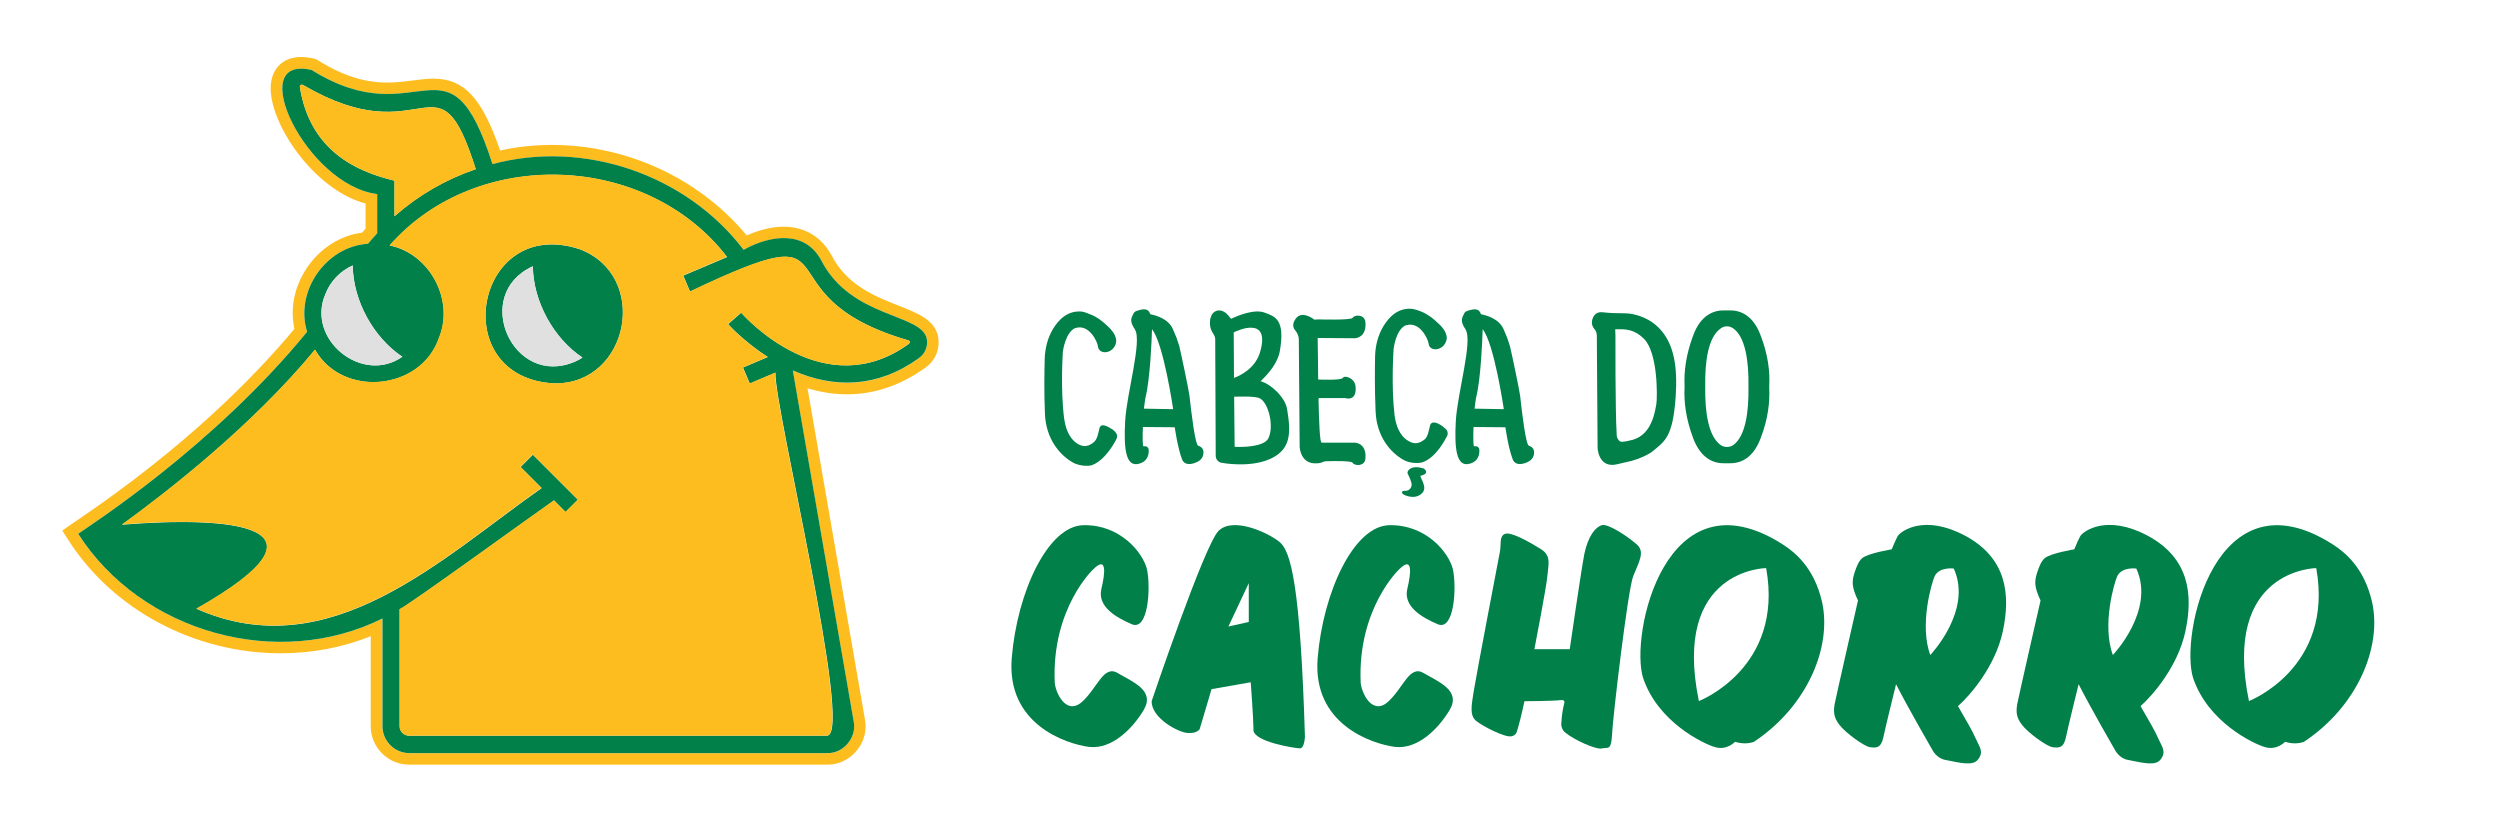 <svg width="212" height="70" viewBox="0 0 212 70" fill="none" xmlns="http://www.w3.org/2000/svg">
<path d="M89.441 57.855C89.477 58.669 90.385 60.722 91.754 59.52C93.086 58.316 93.576 56.357 94.787 57.078C96.055 57.827 97.949 58.547 97.005 60.175C96.062 61.774 94.297 63.568 92.344 63.337C90.392 63.078 85.335 61.414 85.796 55.81C86.249 50.235 88.858 44.566 91.891 44.537C94.952 44.472 96.912 46.82 97.265 48.283C97.589 49.781 97.394 53.498 95.997 52.943C94.693 52.388 93.065 51.474 93.389 49.975C93.749 48.477 93.843 47.137 92.705 48.283C92.697 48.275 89.174 51.596 89.441 57.855Z" fill="#018049"/>
<path d="M110.658 62.451C110.658 62.451 110.629 63.46 110.233 63.46C109.836 63.46 106.292 62.905 106.292 61.897C106.292 60.888 106.061 57.856 106.061 57.856L102.74 58.439L101.731 61.832C101.731 61.832 101.501 62.221 100.723 62.156C99.938 62.127 97.625 60.888 97.661 59.455C97.661 59.455 102.128 46.223 103.331 45.02C104.57 43.781 107.567 45.185 108.511 45.963C109.454 46.741 110.269 49.579 110.658 62.451ZM105.896 49.45L104.167 53.13L105.896 52.741V49.45Z" fill="#018049"/>
<path d="M115.384 57.855C115.42 58.669 116.327 60.722 117.696 59.52C119.029 58.316 119.519 56.357 120.729 57.078C121.997 57.827 123.892 58.547 122.948 60.175C122.004 61.774 120.239 63.568 118.287 63.337C116.334 63.078 111.277 61.414 111.738 55.81C112.192 50.235 114.8 44.566 117.833 44.537C120.895 44.472 122.854 46.82 123.207 48.283C123.532 49.781 123.337 53.498 121.939 52.943C120.635 52.388 119.007 51.474 119.331 49.975C119.692 48.477 119.785 47.137 118.647 48.283C118.647 48.275 115.124 51.596 115.384 57.855Z" fill="#018049"/>
<path d="M127.609 45.279C128.099 45.049 129.698 45.964 130.642 46.547C131.586 47.13 131.291 47.88 131.226 48.766C131.161 49.68 130.116 55.054 130.116 55.054H133.113C133.113 55.054 134.057 48.535 134.352 46.972C134.677 45.438 135.296 44.688 135.851 44.53C136.37 44.4 137.969 45.445 138.754 46.129C139.568 46.777 138.949 47.692 138.495 48.866C138.041 50.004 136.766 60.824 136.701 62.293C136.636 63.726 136.312 63.337 135.851 63.467C135.361 63.597 133.502 62.747 132.789 62.163C132.623 62.062 132.364 61.738 132.4 61.349C132.429 60.6 132.566 59.945 132.659 59.592C132.695 59.462 132.594 59.361 132.465 59.361C131.615 59.462 129.273 59.462 129.273 59.462C129.273 59.462 128.978 60.867 128.719 61.745C128.618 62.041 128.618 62.329 128.2 62.43C127.681 62.596 125.722 61.58 125.167 61.126C124.612 60.636 124.778 59.858 124.972 58.619C125.167 57.352 127.191 46.792 127.191 46.792C127.314 46.223 127.119 45.474 127.609 45.279Z" fill="#018049"/>
<path d="M148.732 62.905C148.732 62.905 148.048 63.2 147.133 62.905C147.133 62.905 146.448 63.654 145.44 63.359C144.431 63.064 140.613 61.241 139.345 57.524C138.171 53.937 141.204 39.761 151.21 46.187C152.154 46.806 153.818 48.074 154.503 51.013C155.374 54.859 153.256 59.909 148.732 62.905ZM149.77 48.175C149.77 48.175 141.751 48.24 144.064 59.448C144.071 59.455 151.304 56.653 149.77 48.175Z" fill="#018049"/>
<path d="M166.037 59.88C166.721 61.054 167.341 62.127 167.535 62.617C167.859 63.337 168.256 63.755 167.73 64.411C167.305 64.965 166.296 64.706 164.956 64.439C164.236 64.31 163.883 63.626 163.883 63.626C163.883 63.626 161.793 60.01 160.785 58.021C160.59 58.807 159.87 61.738 159.711 62.516C159.517 63.431 159.128 63.431 158.602 63.366C158.112 63.33 156.448 62.098 155.994 61.479C155.504 60.859 155.475 60.406 155.569 59.75C155.699 59.066 157.557 50.919 157.557 50.919C157.003 49.745 157.039 49.291 157.262 48.571C157.456 47.987 157.622 47.591 157.91 47.332C158.429 46.907 160.417 46.583 160.417 46.583C160.417 46.583 160.778 45.704 160.936 45.445C161.195 45.056 163.155 43.558 166.671 45.445C170.158 47.332 170.518 50.401 169.833 53.563C169.199 56.487 167.11 58.929 166.037 59.88ZM165.677 48.211C165.677 48.211 164.409 48.045 164.048 48.895C163.818 49.385 162.744 53.001 163.688 55.544C163.688 55.544 167.305 51.762 165.677 48.211Z" fill="#018049"/>
<path d="M181.519 59.88C182.203 61.054 182.823 62.127 183.017 62.617C183.341 63.337 183.738 63.755 183.212 64.411C182.787 64.965 181.778 64.706 180.438 64.439C179.718 64.31 179.365 63.626 179.365 63.626C179.365 63.626 177.275 60.01 176.267 58.021C176.072 58.807 175.352 61.738 175.193 62.516C174.999 63.431 174.61 63.431 174.084 63.366C173.594 63.33 171.93 62.098 171.476 61.479C170.986 60.859 170.957 60.406 171.051 59.75C171.181 59.066 173.039 50.919 173.039 50.919C172.485 49.745 172.521 49.291 172.744 48.571C172.938 47.987 173.104 47.591 173.392 47.332C173.911 46.907 175.899 46.583 175.899 46.583C175.899 46.583 176.26 45.704 176.418 45.445C176.677 45.056 178.637 43.558 182.153 45.445C185.639 47.332 186 50.401 185.315 53.563C184.681 56.487 182.592 58.929 181.519 59.88ZM181.158 48.211C181.158 48.211 179.89 48.045 179.53 48.895C179.3 49.385 178.226 53.001 179.17 55.544C179.17 55.544 182.794 51.762 181.158 48.211Z" fill="#018049"/>
<path d="M195.373 62.905C195.373 62.905 194.688 63.2 193.773 62.905C193.773 62.905 193.089 63.654 192.08 63.359C191.072 63.064 187.253 61.241 185.985 57.524C184.811 53.937 187.844 39.761 197.851 46.187C198.795 46.806 200.459 48.074 201.143 51.013C202.022 54.859 199.904 59.909 195.373 62.905ZM196.417 48.175C196.417 48.175 188.399 48.24 190.711 59.448C190.711 59.455 197.944 56.653 196.417 48.175Z" fill="#018049"/>
<path d="M94.592 36.65C94.751 36.83 94.772 37.067 94.657 37.269C94.57 37.427 93.771 38.998 92.618 39.437C92.265 39.567 91.487 39.502 91.004 39.235C89.895 38.616 88.699 37.24 88.612 35.115C88.526 33.17 88.569 31.42 88.591 30.448C88.612 29.562 88.836 28.676 89.275 27.927C89.765 27.105 90.536 26.313 91.732 26.421C91.732 26.421 92.042 26.464 92.46 26.666H92.481C93.058 26.889 93.569 27.307 93.9 27.638C94.189 27.883 94.83 28.524 94.606 29.187C94.318 30.03 93.187 30.095 93.101 29.367C93.079 29.014 92.373 27.444 91.199 27.819L91.221 27.797C90.334 28.15 90.133 29.814 90.133 29.814C90.133 29.814 89.909 32.954 90.241 35.504C90.421 36.786 90.947 37.384 91.437 37.672C91.948 37.939 92.344 37.852 92.784 37.471C93.05 37.247 93.158 36.65 93.223 36.361C93.331 35.742 94.088 36.275 94.174 36.318C94.347 36.405 94.484 36.52 94.592 36.65Z" fill="#018049"/>
<path d="M101.616 37.802C102.193 37.982 102.084 38.53 101.948 38.796C101.948 38.818 101.818 38.976 101.767 39.019C101.436 39.286 100.507 39.639 100.24 38.955C99.844 37.917 99.621 36.232 99.621 36.232L96.919 36.21C96.876 37.053 96.897 37.845 96.962 37.845C97.027 37.845 97.092 37.845 97.164 37.845C97.294 37.867 97.409 38.004 97.409 38.133C97.43 38.486 97.366 39.127 96.566 39.329C95.478 39.617 95.284 38.09 95.413 35.72C95.543 33.329 96.876 28.899 96.235 27.927C95.745 27.199 95.946 26.954 96.105 26.623C96.148 26.493 96.263 26.4 96.415 26.356C97.034 26.155 97.387 26.155 97.546 26.645C98.057 26.753 99.095 27.041 99.469 27.927C99.822 28.748 99.757 28.589 100.002 29.346C100.132 29.857 100.802 33.041 100.867 33.552C101.04 35.123 101.35 37.716 101.616 37.802ZM97.005 34.654L99.484 34.698C99.484 34.698 98.662 29.093 97.69 27.919C97.668 28.784 97.531 32.191 97.135 33.718C97.099 33.905 97.056 34.237 97.005 34.654Z" fill="#018049"/>
<path d="M109.145 34.683C109.476 36.7 109.498 38.09 107.725 38.911C105.953 39.711 103.583 39.242 103.583 39.242C103.316 39.199 103.093 38.954 103.093 38.645L103.05 28.726C103.028 28.546 102.963 28.416 102.891 28.308C102.646 27.955 102.582 27.602 102.603 27.293C102.603 27.163 102.625 27.004 102.711 26.824V26.796C102.819 26.507 103.107 26.306 103.417 26.327C103.547 26.327 103.684 26.37 103.813 26.457C104.037 26.543 104.39 27.033 104.39 27.033C104.966 26.767 106.385 26.169 107.271 26.522C108.114 26.831 109.001 27.098 108.532 29.756C108.374 30.728 107.625 31.636 106.897 32.328C107.769 32.551 108.986 33.703 109.145 34.683ZM106.882 29.763C107.704 26.752 104.887 28.034 104.62 28.193C104.62 28.193 104.642 31.845 104.642 32.047C105.204 31.845 106.508 31.204 106.882 29.763ZM107.552 37.182C108.064 36.145 107.574 34.215 106.868 33.797C106.472 33.574 105.298 33.638 104.656 33.638C104.678 34.856 104.678 37.067 104.7 37.888C105.427 37.931 107.171 37.888 107.552 37.182Z" fill="#018049"/>
<path d="M114.901 37.536C114.901 37.536 115.917 37.557 115.787 38.911C115.722 39.553 114.879 39.531 114.699 39.243C114.613 39.084 113.301 39.084 112.487 39.113C112.379 39.113 112.242 39.135 112.134 39.2C112.005 39.243 111.868 39.286 111.717 39.286C110.254 39.416 110.211 37.889 110.211 37.889L110.139 28.813C110.139 28.525 110.031 28.258 109.851 28.035C109.671 27.833 109.541 27.502 109.851 27.062C110.362 26.263 111.4 27.062 111.4 27.062L111.443 27.106L111.817 27.084C111.817 27.084 114.562 27.17 114.699 26.954C114.879 26.666 115.715 26.645 115.787 27.307C115.917 28.654 114.901 28.683 114.901 28.683L111.846 28.662C111.825 28.662 111.781 28.683 111.738 28.683C111.76 29.324 111.76 30.7 111.781 32.184H111.825C111.825 32.184 113.727 32.27 113.863 32.054C114.044 31.766 114.901 32.097 114.951 32.76C115.081 34.114 114.065 33.754 114.065 33.754H111.853L111.81 33.797C111.853 35.793 111.918 37.557 112.077 37.536C112.098 37.514 112.12 37.536 112.142 37.536H114.901Z" fill="#018049"/>
<path d="M122.631 36.405C122.789 36.585 122.811 36.844 122.674 37.046C122.588 37.204 121.81 38.774 120.657 39.192C120.282 39.322 119.504 39.279 119.043 39.012C117.912 38.393 116.738 37.017 116.651 34.892C116.565 32.947 116.587 31.197 116.608 30.195C116.63 29.309 116.853 28.445 117.293 27.696C117.782 26.875 118.553 26.082 119.749 26.191C119.749 26.191 120.059 26.234 120.506 26.414C121.104 26.659 121.594 27.055 121.925 27.386C122.213 27.631 122.876 28.294 122.631 28.935C122.343 29.778 121.212 29.843 121.147 29.137C121.104 28.762 120.39 27.213 119.245 27.588V27.566C118.359 27.919 118.179 29.583 118.179 29.583C118.179 29.583 117.955 32.702 118.265 35.274C118.445 36.534 118.971 37.154 119.483 37.42C119.973 37.708 120.39 37.6 120.837 37.24C121.082 37.017 121.19 36.419 121.255 36.131C121.385 35.511 122.141 36.023 122.206 36.066C122.364 36.16 122.501 36.297 122.631 36.405ZM120.729 39.725C120.729 39.725 121.262 40.078 120.621 40.301C120.376 40.388 120.398 40.258 120.643 40.834C120.707 40.993 120.751 41.123 120.772 41.274C120.859 41.807 120.239 42.246 119.576 42.117H119.555C118.935 41.987 118.87 41.807 118.892 41.721C118.914 41.677 118.957 41.634 119.022 41.634C119.086 41.612 119.202 41.612 119.288 41.612C119.468 41.591 119.706 41.389 119.706 41.101C119.706 40.856 119.504 40.438 119.396 40.215C119.331 40.129 119.353 39.992 119.418 39.905C119.576 39.704 119.908 39.48 120.729 39.725Z" fill="#018049"/>
<path d="M129.655 37.802C130.231 37.982 130.123 38.53 129.987 38.796C129.987 38.818 129.857 38.976 129.806 39.019C129.475 39.286 128.546 39.639 128.279 38.955C127.883 37.917 127.66 36.232 127.66 36.232L124.958 36.21C124.915 37.053 124.936 37.845 125.001 37.845C125.066 37.845 125.131 37.845 125.203 37.845C125.333 37.867 125.448 38.004 125.448 38.133C125.469 38.486 125.405 39.127 124.605 39.329C123.517 39.617 123.323 38.09 123.452 35.72C123.582 33.329 124.915 28.899 124.274 27.927C123.784 27.199 123.985 26.954 124.144 26.623C124.187 26.493 124.302 26.4 124.454 26.356C125.073 26.155 125.426 26.155 125.585 26.645C126.096 26.753 127.134 27.041 127.508 27.927C127.861 28.748 127.796 28.589 128.041 29.346C128.171 29.857 128.841 33.041 128.906 33.552C129.079 35.123 129.389 37.716 129.655 37.802ZM125.044 34.654L127.523 34.698C127.523 34.698 126.701 29.093 125.729 27.919C125.707 28.784 125.57 32.191 125.174 33.718C125.138 33.905 125.088 34.237 125.044 34.654Z" fill="#018049"/>
<path d="M140.944 28.107C141.938 29.346 142.27 31.075 142.097 33.66C141.852 37.068 141.189 37.399 140.152 38.263C139.82 38.53 139.158 38.861 138.358 39.084C137.94 39.192 137.515 39.264 137.119 39.373C137.032 39.394 136.939 39.394 136.874 39.416C135.519 39.545 135.476 37.975 135.476 37.975L135.411 28.481C135.411 28.258 135.347 28.064 135.21 27.905C135.03 27.703 134.857 27.329 135.145 26.817C135.347 26.486 135.678 26.443 135.988 26.486C137.054 26.616 137.623 26.508 138.336 26.616C139.352 26.796 140.281 27.286 140.944 28.107ZM140.462 34.237C140.548 33.617 140.591 29.944 139.424 28.748C138.56 27.884 137.832 27.905 136.967 27.927L136.989 28.395C136.989 28.395 136.967 34.748 137.097 36.895C137.097 37.075 137.184 37.248 137.32 37.385C137.429 37.492 137.609 37.514 138.452 37.298C140.109 36.83 140.346 34.856 140.462 34.237Z" fill="#018049"/>
<path d="M143.581 37.161C142.962 35.497 142.781 34.085 142.853 32.803C142.789 31.521 142.962 30.102 143.581 28.445C144.222 26.716 145.31 26.299 146.239 26.32C146.304 26.32 146.369 26.32 146.441 26.32C146.513 26.32 146.571 26.32 146.643 26.32C147.572 26.299 148.66 26.716 149.301 28.445C149.942 30.109 150.101 31.521 150.029 32.803C150.094 34.085 149.942 35.504 149.301 37.161C148.66 38.89 147.572 39.307 146.643 39.286C146.578 39.286 146.513 39.286 146.441 39.286C146.369 39.286 146.311 39.286 146.239 39.286C145.31 39.307 144.229 38.882 143.581 37.161ZM145.93 27.84C144.842 28.567 144.575 30.7 144.604 32.666C144.604 32.709 144.604 32.752 144.604 32.796C144.604 32.839 144.604 32.861 144.604 32.904C144.582 34.899 144.849 37.002 145.93 37.752C146.239 37.953 146.636 37.953 146.967 37.752C148.033 36.995 148.293 34.899 148.271 32.904C148.271 32.861 148.271 32.839 148.271 32.796C148.271 32.752 148.271 32.709 148.271 32.666C148.293 30.7 148.026 28.567 146.967 27.84C146.643 27.617 146.239 27.617 145.93 27.84Z" fill="#018049"/>
<path d="M25.539 5.82C25.799 5.82 26.094 5.856 26.432 5.936C29.069 7.578 31.137 7.974 32.844 7.974C34.408 7.974 35.668 7.643 36.763 7.643C38.651 7.643 40.07 8.615 41.763 13.924C43.42 13.477 45.12 13.261 46.821 13.261C53.052 13.261 59.233 16.171 63.059 21.192C64.096 20.608 65.314 20.198 66.452 20.198C67.72 20.198 68.887 20.709 69.629 22.063C72.165 27.026 78.152 26.565 78.591 28.733C78.707 29.36 78.454 29.987 77.936 30.361C75.926 31.816 73.873 32.458 71.834 32.458C70.285 32.458 68.743 32.09 67.223 31.42C68.109 36.556 71.913 58.461 72.388 61.205C72.655 62.538 71.546 63.87 70.198 63.87C70.184 63.87 70.162 63.87 70.148 63.87H34.703C33.449 63.87 32.426 62.847 32.426 61.594V52.446C29.725 53.793 26.771 54.427 23.832 54.427C17.081 54.427 10.352 51.085 6.621 45.265C7.723 44.487 18.111 37.824 26.036 28.136C24.977 24.729 27.628 20.889 31.202 20.673C31.454 20.363 31.713 20.068 31.987 19.78V16.459C26.31 15.746 21.253 5.82 25.539 5.82ZM25.539 4.833C24.041 4.833 23.054 5.763 22.96 7.261C22.765 10.358 26.569 16.085 31 17.259V19.391C30.899 19.499 30.805 19.614 30.705 19.73C28.867 19.967 27.196 21.019 26.072 22.647C24.97 24.246 24.581 26.126 24.963 27.891C21.613 31.917 15.756 37.889 6.491 44.155C6.289 44.292 6.145 44.393 6.052 44.451L5.281 44.991L5.785 45.783C9.582 51.719 16.491 55.399 23.825 55.399C26.461 55.399 29.062 54.902 31.439 53.952V61.587C31.439 63.38 32.902 64.843 34.696 64.843H70.133C70.155 64.843 70.177 64.843 70.191 64.843C71.135 64.843 72.028 64.403 72.655 63.647C73.275 62.891 73.527 61.933 73.347 61.018L73.275 60.586C70.912 46.965 69.24 37.334 68.477 32.926C69.608 33.264 70.731 33.437 71.826 33.437C74.168 33.437 76.416 32.666 78.505 31.154C79.333 30.556 79.73 29.562 79.549 28.553V28.546V28.539C79.261 27.12 77.828 26.558 76.178 25.91C74.233 25.146 71.812 24.195 70.501 21.624L70.494 21.617L70.487 21.61C69.651 20.075 68.217 19.225 66.452 19.225C65.48 19.225 64.392 19.485 63.325 19.967C61.438 17.691 59.01 15.797 56.273 14.471C53.326 13.045 50.055 12.289 46.821 12.289C45.322 12.289 43.845 12.447 42.411 12.764C40.87 8.284 39.343 6.67 36.763 6.67C36.201 6.67 35.632 6.742 35.027 6.822C34.343 6.908 33.637 7.002 32.851 7.002C31.619 7.002 29.667 6.807 26.958 5.114L26.822 5.028L26.656 4.978C26.259 4.884 25.878 4.833 25.539 4.833Z" fill="#FDBD1F"/>
<path d="M49.119 21.12C40.272 18.253 37.779 32.047 47.001 32.515C53.391 32.602 55.127 23.338 49.119 21.12ZM48.78 30.657C43.485 32.969 39.933 24.952 45.185 22.582C45.221 25.564 46.943 28.697 49.392 30.325C49.198 30.448 48.996 30.563 48.78 30.657Z" fill="#018049"/>
<path d="M78.591 28.726C78.145 26.558 72.165 27.019 69.629 22.056C68.232 19.477 65.256 19.953 63.059 21.185C58.196 14.796 49.515 11.828 41.763 13.917C38.002 2.161 35.625 11.669 26.432 5.936C20.64 4.574 25.964 15.703 31.987 16.459V19.78C31.72 20.068 31.454 20.371 31.202 20.673C27.636 20.889 24.977 24.729 26.043 28.136C18.119 37.824 7.73 44.487 6.628 45.265C11.981 53.627 23.536 56.876 32.434 52.446V61.587C32.434 62.84 33.457 63.863 34.71 63.863H70.155C71.524 63.899 72.662 62.545 72.396 61.198C71.92 58.454 68.116 36.556 67.23 31.413C70.739 32.955 74.413 32.904 77.943 30.354C78.454 29.98 78.707 29.353 78.591 28.726ZM25.431 7.376C25.417 7.218 25.553 7.139 25.69 7.203C36.144 13.326 37.059 3.955 40.344 14.342C37.815 15.199 35.474 16.553 33.457 18.332V15.321C30.114 14.522 26.288 12.728 25.431 7.376ZM27.592 24.952C28.017 23.857 28.839 22.993 29.912 22.51C29.948 25.492 31.67 28.625 34.119 30.253C30.712 32.645 25.95 28.77 27.592 24.952ZM77.071 29.159C69.881 34.359 63.138 26.839 62.857 26.515L61.748 27.487C61.777 27.523 63.059 28.957 65.112 30.275L63.008 31.168L63.585 32.522L65.761 31.6C65.624 34.424 72.417 62.192 70.148 62.386H34.696C34.256 62.386 33.896 62.026 33.896 61.587V51.668C34.559 51.409 46.05 43.068 46.986 42.441L47.966 43.421L49.011 42.376L45.192 38.559L44.148 39.603L45.934 41.389C37.397 47.382 27.981 56.638 16.663 51.625C29.293 44.458 19.351 43.774 10.352 44.494C14.02 41.836 21.368 36.153 26.721 29.663C29.048 33.754 35.683 33.142 37.224 28.683C38.564 25.463 36.468 21.516 33.053 20.817C40.43 12.411 54.846 12.937 61.661 21.797L57.944 23.374L58.52 24.729C73.383 17.662 63.715 25.002 77.035 28.87C77.165 28.906 77.186 29.058 77.071 29.159Z" fill="#018049"/>
<path d="M45.185 22.582C39.933 24.952 43.485 32.969 48.78 30.657C48.996 30.563 49.198 30.448 49.392 30.318C46.943 28.698 45.221 25.564 45.185 22.582Z" fill="#E0E0E0"/>
<path d="M33.457 18.339C35.481 16.553 37.822 15.206 40.344 14.349C37.059 3.955 36.144 13.326 25.683 7.203C25.546 7.139 25.409 7.218 25.424 7.376C26.281 12.721 30.114 14.522 33.449 15.321V18.339H33.457Z" fill="#FDBD1F"/>
<path d="M34.112 30.253C31.663 28.625 29.941 25.492 29.905 22.51C28.831 22.992 28.01 23.857 27.585 24.952C25.95 28.769 30.712 32.645 34.112 30.253Z" fill="#E0E0E0"/>
<path d="M77.014 28.856C63.693 24.995 73.361 17.648 58.499 24.714L57.922 23.36L61.64 21.782C54.825 12.922 40.416 12.389 33.032 20.803C36.446 21.509 38.543 25.456 37.203 28.669C35.661 33.127 29.026 33.74 26.699 29.648C21.353 36.145 13.998 41.829 10.331 44.479C19.329 43.759 29.278 44.443 16.642 51.611C27.96 56.624 37.383 47.368 45.913 41.375L44.126 39.589L45.171 38.544L48.989 42.362L47.944 43.406L46.965 42.426C46.028 43.06 34.537 51.402 33.874 51.654V61.587C33.874 62.026 34.235 62.386 34.674 62.386C34.674 62.386 70.119 62.386 70.126 62.386C72.396 62.185 65.595 34.417 65.739 31.6L63.563 32.522L62.987 31.168L65.091 30.275C63.037 28.957 61.755 27.523 61.726 27.487L62.836 26.515C63.117 26.839 69.86 34.366 77.05 29.158C77.186 29.058 77.165 28.906 77.014 28.856ZM47.001 32.508C37.779 32.047 40.272 18.246 49.119 21.113C55.127 23.338 53.391 32.602 47.001 32.508Z" fill="#FDBD1F"/>
</svg>
